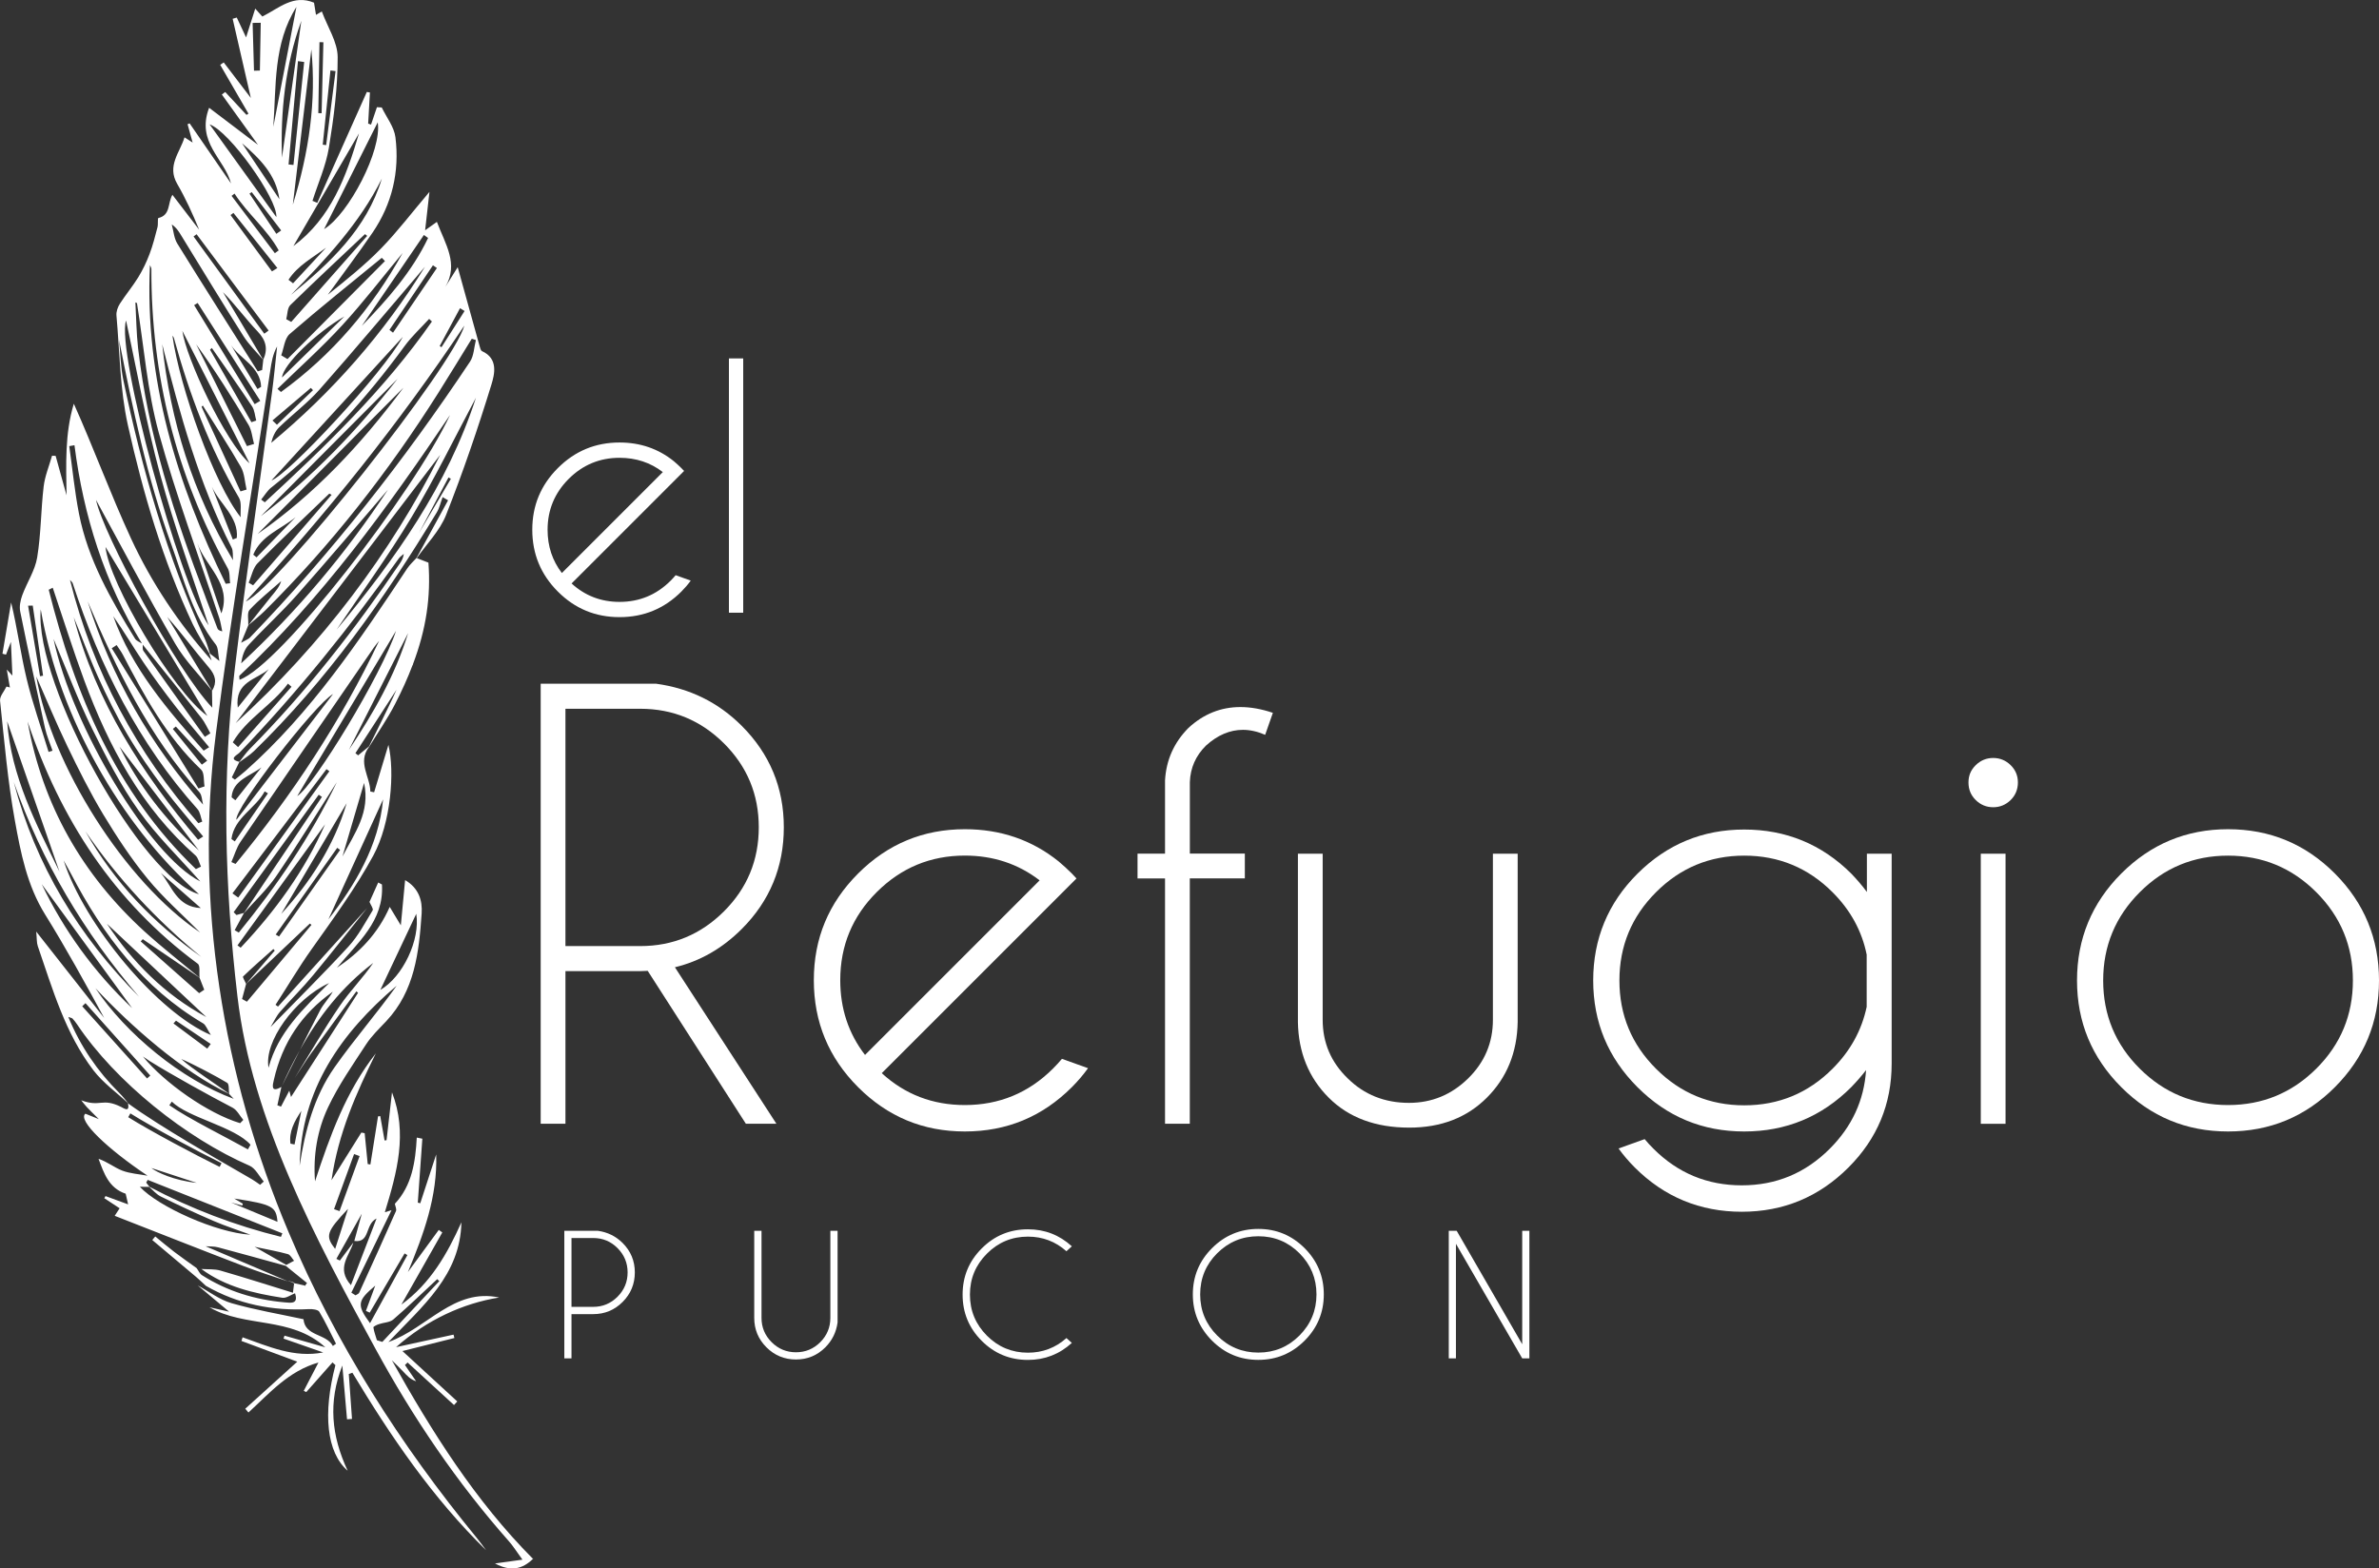 <svg xmlns="http://www.w3.org/2000/svg" id="Capa_1" data-name="Capa 1" viewBox="111.42 72.59 444.71 293.24">
  <rect x="111.42" y="72.59" width="444.71" height="293.24" fill="#333333" stroke="none"/>
  <defs>
    <style>
      .cls-1 {
        fill: #fff;
        stroke-width: 0px;
      }
    </style>
  </defs>
  <g>
    <path class="cls-1" d="M218.26,181.67c2.52,2.3,5.51,3.45,8.97,3.45,3.72,0,6.9-1.32,9.54-3.95.34-.34.65-.68.95-1.04l2.82,1.01c-.51.71-1.1,1.4-1.75,2.05-3.19,3.19-7.04,4.78-11.56,4.78s-8.34-1.59-11.53-4.78c-3.19-3.19-4.78-7.04-4.78-11.56s1.59-8.34,4.78-11.53c3.19-3.19,7.03-4.78,11.53-4.78,3.86,0,7.24,1.16,10.13,3.48.48.4.95.83,1.43,1.31.18.18.35.36.51.53l-2.02,2.02-19.02,19.02ZM235.32,160.85c-2.32-1.78-5.01-2.67-8.08-2.67-3.7,0-6.87,1.31-9.51,3.94-2.63,2.63-3.95,5.8-3.95,9.52,0,3.07.89,5.76,2.67,8.08l18.87-18.87Z"/>
    <path class="cls-1" d="M250.35,139.6v47.54h-2.67v-47.54h2.67Z"/>
  </g>
  <g>
    <path class="cls-1" d="M232.49,254.1c-.45.03-.91.05-1.39.05h-13.98v28.53h-4.63v-82.26h21.59c6.27.86,11.6,3.48,15.99,7.87,5.24,5.24,7.87,11.57,7.87,18.97s-2.62,13.78-7.87,19.02c-3.63,3.63-7.8,6.02-12.49,7.15l18.97,29.25h-5.71l-18.35-28.59ZM217.12,205.1v44.37h13.98c6.1,0,11.32-2.17,15.66-6.5,4.34-4.34,6.5-9.57,6.5-15.71s-2.17-11.36-6.5-15.68c-4.34-4.32-9.56-6.48-15.66-6.48h-13.98Z"/>
    <path class="cls-1" d="M276.25,273.23c4.35,3.98,9.53,5.96,15.53,5.96,6.44,0,11.94-2.28,16.5-6.84.58-.58,1.13-1.18,1.65-1.8l4.88,1.75c-.89,1.23-1.9,2.42-3.03,3.55-5.52,5.52-12.18,8.28-20,8.28s-14.43-2.76-19.95-8.28c-5.52-5.52-8.28-12.18-8.28-20s2.76-14.43,8.28-19.95c5.52-5.52,12.17-8.28,19.95-8.28,6.68,0,12.53,2,17.53,6.02.82.69,1.65,1.44,2.47,2.26.31.31.6.62.87.93l-3.5,3.5-32.9,32.9ZM305.76,237.18c-4.01-3.08-8.67-4.63-13.98-4.63-6.41,0-11.89,2.27-16.45,6.81-4.56,4.54-6.84,10.03-6.84,16.48,0,5.31,1.54,9.97,4.63,13.98l32.65-32.65Z"/>
    <path class="cls-1" d="M333.83,236.82v45.86h-4.63v-45.86h-5.14v-4.63h5.14v-13.68c.21-3.8,1.66-7.08,4.37-9.82,2.81-2.6,6.05-3.91,9.72-3.91,1.92,0,3.94.36,6.07,1.08l-1.44,4.11c-1.44-.62-2.83-.93-4.16-.93-2.43,0-4.73.98-6.89,2.93-1.92,1.89-2.93,4.16-3.03,6.84v13.37h10.28v4.63h-10.28Z"/>
    <path class="cls-1" d="M374.86,283.41c-6.31,0-11.33-1.87-15.06-5.6-3.74-3.74-5.66-8.45-5.76-14.14v-31.47h4.63v31.05c0,4.29,1.56,7.94,4.68,10.95,3.08,3.05,6.91,4.58,11.46,4.58,4.25,0,7.93-1.52,11.03-4.55,3.1-3.03,4.65-6.69,4.65-10.98v-31.05h4.63v31.47c-.1,5.69-2.02,10.4-5.76,14.14-3.74,3.74-8.57,5.6-14.5,5.6Z"/>
    <path class="cls-1" d="M460.25,272.66c-.86,1.1-1.78,2.16-2.78,3.19-5.52,5.52-12.18,8.28-20,8.28s-14.43-2.76-19.95-8.28c-5.52-5.52-8.28-12.17-8.28-19.95s2.76-14.47,8.28-19.97c5.52-5.5,12.17-8.25,19.95-8.25s14.48,2.74,20,8.23c1.06,1.1,2.04,2.24,2.93,3.44v-7.15h4.63v39.23c0,7.58-2.69,14.05-8.07,19.43-5.52,5.52-12.17,8.28-19.95,8.28s-14.48-2.76-20-8.28c-1.13-1.13-2.14-2.31-3.03-3.55l4.88-1.75c.51.62,1.06,1.22,1.65,1.8,4.56,4.56,10.06,6.84,16.5,6.84s11.89-2.28,16.45-6.84c4.15-4.15,6.41-9.05,6.79-14.7ZM460.36,251.07c-.89-4.42-3.02-8.31-6.38-11.67-4.56-4.56-10.06-6.84-16.5-6.84s-11.95,2.28-16.5,6.84c-4.56,4.56-6.84,10.06-6.84,16.5s2.28,11.95,6.84,16.5c4.56,4.56,10.06,6.84,16.5,6.84s11.94-2.28,16.5-6.84c3.32-3.32,5.45-7.18,6.38-11.57v-9.77Z"/>
    <path class="cls-1" d="M487.27,215.64c.91.89,1.36,1.97,1.36,3.24s-.45,2.4-1.36,3.29c-.91.89-2,1.34-3.26,1.34s-2.36-.45-3.26-1.34c-.91-.89-1.36-1.99-1.36-3.29s.45-2.35,1.36-3.24c.91-.89,2-1.34,3.26-1.34s2.36.45,3.26,1.34ZM486.32,232.2v50.49h-4.63v-50.49h4.63Z"/>
    <path class="cls-1" d="M527.91,227.62c7.82,0,14.47,2.76,19.97,8.28,5.5,5.52,8.25,12.18,8.25,20s-2.75,14.43-8.25,19.95c-5.5,5.52-12.16,8.28-19.97,8.28s-14.43-2.76-19.95-8.28c-5.52-5.52-8.28-12.17-8.28-19.95s2.76-14.48,8.28-20c5.52-5.52,12.17-8.28,19.95-8.28ZM511.41,239.4c-4.56,4.56-6.84,10.06-6.84,16.5s2.28,11.94,6.84,16.48c4.56,4.54,10.06,6.81,16.5,6.81s11.94-2.27,16.5-6.81c4.56-4.54,6.84-10.03,6.84-16.48s-2.28-11.94-6.84-16.5c-4.56-4.56-10.06-6.84-16.5-6.84s-11.95,2.28-16.5,6.84Z"/>
  </g>
  <g>
    <path class="cls-1" d="M218.25,318.28v8.27h-1.34v-23.85h6.26c1.82.25,3.36,1.01,4.64,2.28,1.52,1.52,2.28,3.35,2.28,5.5s-.76,4-2.28,5.52c-1.52,1.52-3.35,2.28-5.5,2.28h-4.06ZM218.25,304.05v12.87h4.06c1.77,0,3.28-.63,4.54-1.89,1.26-1.26,1.89-2.78,1.89-4.55s-.63-3.29-1.89-4.55-2.77-1.88-4.54-1.88h-4.06Z"/>
    <path class="cls-1" d="M266.63,302.7h1.36v17.14c-.25,1.82-1.01,3.36-2.28,4.64-1.52,1.52-3.35,2.28-5.5,2.28s-4-.76-5.52-2.28c-1.52-1.52-2.28-3.35-2.28-5.5v-16.28h1.36v16.28c0,1.77.63,3.28,1.89,4.54,1.26,1.26,2.78,1.89,4.55,1.89s3.29-.63,4.55-1.89c1.25-1.26,1.88-2.77,1.88-4.54v-16.28Z"/>
    <path class="cls-1" d="M310.77,322.75l1.01.91c-2.33,2.12-5.06,3.18-8.21,3.18-3.38,0-6.26-1.19-8.64-3.57-2.38-2.38-3.57-5.26-3.57-8.64s1.19-6.25,3.57-8.63c2.38-2.39,5.26-3.58,8.64-3.58,3.15,0,5.89,1.06,8.21,3.18l-1.01.92c-2.05-1.82-4.45-2.73-7.2-2.73-2.99,0-5.55,1.06-7.66,3.18-2.12,2.12-3.18,4.67-3.18,7.66s1.06,5.56,3.18,7.68,4.67,3.18,7.66,3.18c2.75,0,5.15-.91,7.2-2.73Z"/>
    <path class="cls-1" d="M355.29,305.94c2.39,2.39,3.59,5.28,3.59,8.65s-1.2,6.26-3.59,8.65c-2.39,2.39-5.27,3.59-8.65,3.59s-6.26-1.19-8.65-3.59c-2.39-2.39-3.59-5.27-3.59-8.65s1.2-6.26,3.59-8.65c2.39-2.39,5.28-3.59,8.65-3.59s6.26,1.2,8.65,3.59ZM346.64,303.72c-3,0-5.56,1.06-7.69,3.18-2.12,2.12-3.18,4.68-3.18,7.69s1.06,5.57,3.18,7.69c2.12,2.13,4.68,3.19,7.69,3.19s5.56-1.06,7.69-3.19c2.12-2.13,3.18-4.69,3.18-7.69s-1.06-5.56-3.18-7.69c-2.12-2.12-4.68-3.18-7.69-3.18Z"/>
    <path class="cls-1" d="M382.24,302.7h1.48l12.25,21.21v-21.21h1.34v23.85h-1.34l-12.39-21.42v21.42h-1.34v-23.85Z"/>
  </g>
  <g>
    <path class="cls-1" d="M211.1,364.05s-.03-.03-.04-.04c.03-.03.05-.04.08-.07l-.04.11Z"/>
    <path class="cls-1" d="M167.46,268.93c-1.12,2.24-2.23,4.49-3.36,6.73,1.03-2.31,2.14-4.55,3.36-6.73Z"/>
    <path class="cls-1" d="M168.38,312.93c-.66-.15-1.32-.29-1.98-.44-.07.6-.14,1.19-.22,1.79-4.51-1.39-9-2.83-13.54-4.14-1.13-.33-2.38-.21-3.58-.3,4.5,3.33,9.77,4.54,15.14,5.38.73.11,1.58-.54,2.37-.84.68,2.05-.77,1.8-1.92,1.7-5.54-.49-10.75-2.07-15.47-5.08-.44-.28-.67-.87-1-1.32-1.4-1.01-2.82-2-4.2-3.05-1.21-.92-2.36-1.91-3.54-2.87-.19.22-.37.44-.56.66,2.72,2.29,5.44,4.57,8.15,6.86.65.55,1.26,1.14,1.88,1.71,5.98,3.43,12.44,4.72,19.28,4.35.65-.03,1.67.09,1.92.5,1.16,1.92,2.1,3.97,3.12,5.97-.2.14-.4.28-.59.42-1.26-2.37-5.19-1.75-5.49-5-4.48-.97-9.04-1.73-13.45-3-2.24-.64-4.23-2.19-6.33-3.33,2,1.68,4.01,3.35,5.88,4.92-.95-.21-2.32-.52-3.68-.83,6.62,3.88,15.22,1.63,21.66,7.49-2.83-.81-5.23-1.5-7.63-2.18-.06.18-.12.36-.18.55,2.47.86,4.94,1.73,7.42,2.59-5.43,1.06-10.21-1.11-15.07-2.83-.07.23-.14.45-.22.68,3.5,1.3,7,2.6,10.44,3.88-3.17,2.87-6.45,5.83-9.72,8.79.2.24.4.47.59.71,3.93-3.59,7.47-7.75,13.09-9.35-1,1.93-1.88,3.61-2.75,5.3.16.08.31.15.47.23,1.63-1.85,3.27-3.69,4.9-5.54.18.17.36.33.55.5-2.37,9.08-1.66,16.3,2.29,19.75-3.05-6.55-3.67-12.82-1-19.68.32,3.69.6,6.88.88,10.06.31-.02.62-.05.93-.07-.2-2.8-.4-5.6-.6-8.4.22-.08.44-.16.67-.24,7.18,11.92,14.97,23.38,24.99,33.18-.55-.73-1.08-1.49-1.66-2.2-14.36-17.49-26.42-36.35-35.25-57.26-12.42-29.39-17.59-61.8-13.58-93.32,2.88-22.67,6.73-45.21,10.16-67.81.23-1.51.46-3.01,1.27-4.46-.32,2.92-.59,5.84-.98,8.75-2.3,17.08-4.83,34.13-6.9,51.24-2.47,20.49-1.94,41,.46,61.48,2.72,23.28,14.63,45.4,25.83,65.96,7,12.85,15.18,24.94,24.91,35.94.8.9,1.44,1.94,2.54,3.45-2.02.28-3.37.47-5.13.71,2.92,1.57,5.12,1.08,7.1-.86-10.82-10.88-18.88-23.74-26.38-37.12.71.7,1.44,1.38,2.13,2.11.66.7,1.27,1.44,2.41,1.81-.7-1.01-1.39-2.03-2.09-3.04.16-.16.33-.31.49-.47,2.89,2.65,5.78,5.3,8.68,7.95.2-.22.41-.45.61-.67-3.48-3.2-6.97-6.41-10.25-9.42,2.84-.72,6.27-1.58,9.71-2.44-.05-.21-.11-.42-.16-.63-3.36.73-6.73,1.47-10.74,2.34,5.74-5.1,12.51-8.2,19.27-9.28-8.49-1.81-13.37,5.69-20.71,8.33,6.38-6.73,13.45-12.48,13.65-22.39-2.64,5.92-5.8,11.44-11.22,15.38,2.55-4.5,5.1-8.99,7.65-13.49-.22-.16-.44-.31-.66-.47-1.92,2.63-3.85,5.26-5.77,7.88,2.94-7.06,5.55-14.13,5.29-21.99-.99,3.04-1.98,6.09-2.98,9.13-.15-.04-.3-.08-.46-.12.28-3.98.57-7.97.85-11.95-.35-.07-.7-.14-1.04-.21-.25,4.55-.89,8.95-4.1,12.38.08.46.37,1.01.21,1.36-2.25,5.11-4.56,10.19-6.88,15.27-.1.22-.45.32-.68.48-.26-.17-.52-.34-.78-.5,2.5-5.14,5.01-10.28,7.51-15.42-.33.1-.65.2-1.25.39,2.29-7.49,4.29-14.78,1.34-22.42-.34,2.98-.68,5.97-1.02,8.95-.12.02-.25.03-.37.05-.27-1.52-.54-3.04-.81-4.56l-.41.05c-.48,3-.95,6-1.43,9-.17-.03-.33-.05-.5-.08-.19-1.92-.38-3.84-.57-5.77-.21-.04-.41-.08-.62-.12-1.77,2.83-3.55,5.66-5.58,8.91,1.26-8.76,4.62-16.28,8.29-23.72-5.59,7.12-8.59,15.45-11.37,23.93-.37-4.82.41-9.54,2.43-13.83,1.95-4.14,4.62-7.95,7.13-11.8,1.03-1.58,2.44-2.92,3.75-4.31,5.34-5.68,6.12-12.88,6.62-20.12.17-2.44-.53-4.76-3.09-6.26-.25,2.64-.49,5.19-.8,8.46-.98-1.62-1.57-2.61-2.08-3.45-2.18,4.96-5.61,8.51-9.87,11.38,3.83-4.68,8.84-8.71,8.42-15.57-.23-.12-.47-.25-.7-.37-.54,1.21-1.08,2.42-1.63,3.63.21.54.77,1.28.59,1.58-1.4,2.3-2.68,4.75-4.48,6.72-4.67,5.09-9.59,9.94-14.61,15.1.66-1.08,1.09-2.06,1.77-2.84,2.01-2.31,4.22-4.47,6.17-6.83,3.44-4.14,6.75-8.39,10.12-12.59-5.55,6.14-11.11,12.29-16.66,18.43-.15-.11-.31-.22-.46-.34,2.41-3.69,4.26-6.9,6.81-10.49,4.02-5.68,8.18-11.34,11.48-17.44,3.28-6.07,4.02-15.63,2.81-20.66-.84,2.8-1.76,5.83-2.67,8.86-.24-.05-.47-.1-.71-.14-.03-2.78-2.43-5.43-.26-8.32-.01.03-.03.05-.04.08,1.64-2.68,3.46-5.28,4.9-8.07,1.31-2.54,2.4-4.95,3.28-7.28l.1-.15s-.02-.01-.03-.02c2.51-6.63,3.37-12.61,2.91-19.03-.69-.27-1.44-.56-2.18-.85,1.88-2.67,4.31-5.12,5.48-8.07,3.16-7.99,5.94-16.14,8.47-24.36.59-1.93,1.33-4.87-1.75-6.26-.24-.11-.36-.59-.45-.92-1.36-4.87-2.7-9.75-4.1-14.78-.73,1.16-1.52,2.42-2.31,3.68,2.54-4.3,0-7.97-1.58-12.15-.8.57-1.56,1.11-2.2,1.57.24-2.13.49-4.37.81-7.18-3.32,3.91-5.99,7.44-9.05,10.58-3.07,3.15-6.54,5.91-9.95,8.65,2.79-3.86,5.67-7.66,8.35-11.59,3.67-5.38,5.09-11.44,4.29-17.85-.24-1.93-1.67-3.72-2.56-5.57-.3-.02-.6-.03-.9-.05-.37,1.08-.73,2.16-1.1,3.25-.18-.06-.36-.12-.54-.18.11-1.94.22-3.88.33-5.82-.19-.03-.39-.06-.58-.1-3.09,6.91-6.17,13.82-9.26,20.73-.3-.12-.6-.25-.9-.37,1.05-3.31,2.51-6.54,3.07-9.93.91-5.6,1.66-11.29,1.64-16.94,0-2.8-1.87-5.58-2.96-8.54-.1.06-.51.3-1.09.64-.14-.83-.26-1.59-.37-2.28-3.86-1.6-6.5,1-9.66,2.59-.19-.21-.57-.63-1.33-1.48-.62,1.97-1.12,3.55-1.71,5.38-.61-1.31-1.18-2.51-1.74-3.71-.26.08-.51.15-.77.23,1.08,4.69,2.15,9.38,3.4,14.8-1.95-2.56-3.51-4.6-5.07-6.64-.22.15-.44.3-.66.45,1.76,3.04,3.52,6.08,5.28,9.12-.12.08-.24.16-.36.24-1.33-1.43-2.65-2.86-3.98-4.28-.21.16-.42.31-.63.47,2.13,2.96,4.26,5.93,6.76,9.41-3.3-2.51-6.05-4.59-9.14-6.93-2.48,6.49,2.91,9.55,4.09,14.14-2.58-3.74-5.15-7.48-7.73-11.22-.13.05-.26.1-.39.15.28,1.02.56,2.03.95,3.43-.68-.43-1.03-.66-1.52-.97-.87,2.86-3.32,5.31-1.37,8.69,1.58,2.72,2.89,5.61,4.11,8.58-1.65-2.16-3.3-4.31-5-6.53-.91,1.56-.31,3.79-2.62,4.34-.18.04-.02,1.15-.17,1.72-.44,1.68-.86,3.38-1.48,5-.57,1.51-1.28,3-2.12,4.37-1.05,1.7-2.35,3.25-3.43,4.93-.4.63-.71,1.49-.64,2.21.61,6.84.65,13.81,2.13,20.47,2.84,12.75,6.53,25.31,12.12,37.2.92,1.94,2.12,3.75,3.19,5.63-.03-.02-.05-.04-.08-.06.14.42.29.84.43,1.26-6.14-6.92-11.25-14.54-15.09-22.86-3.8-8.23-6.92-16.78-10.67-25.15-1.7,5.62-1.44,11.32-1.36,17.12-.68-2.46-1.36-4.92-2.04-7.37-.22-.01-.44-.02-.67-.03-.54,1.92-1.34,3.81-1.57,5.76-.52,4.41-.49,8.89-1.21,13.26-.4,2.44-1.92,4.69-2.79,7.07-.34.94-.58,2.09-.38,3.05,1.47,7.27,3.03,14.52,4.63,21.76.32,1.45.93,2.84,1.41,4.25-.25.08-.5.15-.74.23-1.39-4.57-3-9.08-4.11-13.71-1.11-4.63-1.72-9.38-2.89-14.23-.54,3.19-1.08,6.39-1.62,9.58.22.06.44.12.66.17.21-.53.41-1.07.92-2.37.11,2.51.19,4.28.28,6.29-.4-.43-.62-.67-1.05-1.13.22,1.29.4,2.32.58,3.35-.21-.06-.43-.12-.64-.17-.42.89-1.29,1.82-1.2,2.66.79,7.46,1.42,14.96,2.76,22.33,1.09,6.06,2.28,12.17,5.66,17.62,3.9,6.27,7.45,12.76,11.04,19.34-4.11-5.22-8.21-10.43-12.7-16.14.13,1.32.07,2.06.29,2.71,2.78,8.05,5.13,16.33,10.4,23.22,1.82,2.37,4.37,4.18,6.59,6.25-.57-.67-1.11-1.38-1.74-2-4.07-4.05-7.26-8.68-9.54-14.22.46.17.67.19.78.3.3.33.59.69.84,1.06,7.18,10.75,20.39,21.3,32.25,26.45,1.11.48,1.79,1.95,2.67,2.96-.23.2-.46.41-.69.61-.49-.34-.97-.71-1.49-1.01-6.55-3.81-17.08-9.76-23.2-14.22.33,1.75-.69.97-1.32.66-3.57-1.76-3.82.13-7.42-1.23.14.18.55.74,1.02,1.25.55.6,1.14,1.15,2.26,2.27-1.27-.51-1.9-.76-2.51-1.01-1.54,1.19,4.14,6.59,11.62,11.59-1.59-.3-3.26-.39-4.75-.96-1.47-.57-2.75-1.64-4.41-2.19,1.02,2.72,1.92,5.46,5.07,6.52.14.62.28,1.24.46,1.99-1.46-.53-2.84-1.04-4.23-1.55-.07.13-.14.26-.22.4.93.61,1.86,1.22,2.86,1.88-.26.4-.51.77-.92,1.41,8.16,3.19,16.14,6.35,24.16,9.42,2.71,1.04,5.47,1.91,8.23,2.83-5.13-2.19-10.27-4.37-15.4-6.56.78.06,1.59,0,2.33.2,4.24,1.12,8.46,2.31,12.69,3.47,0,0-.01,0-.02,0,1.32,1.07,2.64,2.13,3.96,3.2-.15.2-.29.4-.44.6ZM158.98,305.68c2.62.56,4.46.88,6.25,1.38.47.13.78.81,1.16,1.24-.49.26-.97.52-1.46.78-1.74-1-3.51-2.01-5.95-3.41ZM137.56,294.47c.58,0,1.17.01,1.75.02.71.62,1.35,1.4,2.17,1.8,3.25,1.6,6.54,3.14,9.87,4.57,2.25.97,4.58,1.72,6.88,2.57-6.39-.37-17.22-5.24-20.67-8.96ZM164.2,303.17c-.09.22-.18.44-.26.66-8.57-2.11-16.76-5.23-24.57-9.35h0c-.21-.26-.41-.53-.62-.79.09-.17.19-.34.28-.51,8.39,3.33,16.78,6.66,25.17,9.99ZM148.2,293.74c-4.25-.45-7.46-1.97-8.49-2.78,2.83.93,5.66,1.85,8.49,2.78ZM152.83,290.05c-.12.23-.23.47-.35.7-4.42-2.17-12.92-6.68-17.09-9.29.13-.24.27-.47.4-.71,4.18,2.63,12.61,7.12,17.04,9.3ZM163.29,301.02c-2.69-1.12-5.67-2.35-8.68-3.61.7.19,1.4.39,2.1.58.03-.12.07-.24.1-.36-.54-.32-1.07-.64-1.61-.96,7.22,1.09,7.85,1.53,8.09,4.34ZM181.87,323.14c-.23-.79-.53-1.57-.65-2.38-.02-.16.64-.48,1.03-.61.9-.31,2.04-.31,2.69-.87,2.81-2.42,5.49-5.01,8.21-7.54.13.12.26.24.39.37-3.55,3.79-7.1,7.58-10.65,11.36-.34-.11-.68-.22-1.03-.32ZM181.57,312.94c-.62,1.66-1.18,3.2-1.75,4.73.24.11.48.22.71.33,2.17-3.69,4.34-7.38,6.52-11.07.17.1.34.21.52.31-2.29,4.17-4.58,8.35-6.98,12.73-2.52-3.42-2.38-4.19.99-7.03ZM134.98,132.51c1.97,9.03,3.74,19.02,6.37,28.77,2.63,9.72,6.13,19.21,9.07,28.23-5.58-8.15-17.31-51.22-15.44-57ZM155.26,108.78c2.42,3.78,6.08,6.67,8.26,10.62-.24.18-.48.35-.72.53-2.7-3.57-5.39-7.15-8.09-10.72.18-.14.37-.28.55-.42ZM158.06,108.79l.42-.28c1.83,2.39,3.67,4.77,5.5,7.16-.3.21-.6.42-.9.64-1.67-2.5-3.35-5.01-5.02-7.51ZM172.4,118.87c-2.07,2.23-4.13,4.46-6.2,6.69-.28-.22-.57-.44-.85-.66,1.7-2.65,4.56-4.15,7.05-6.02ZM163.08,113.18c-4.16-5.78-8.32-11.56-12.48-17.34,3.76,1.35,12.72,13.91,12.48,17.34ZM163.65,109.84c-2.33-3.49-4.66-6.98-6.99-10.47,3.35,2.89,6.38,5.92,6.99,10.47ZM160.16,76.85c-.05,2.98-.11,5.95-.16,8.93-.37.01-.73.02-1.1.03-.09-2.98-.17-5.96-.26-8.94.51,0,1.01-.01,1.52-.02ZM166.83,73.89c-1.44,7.47-2.88,14.95-4.32,22.42.56-7.67-.03-15.55,4.32-22.42ZM167.75,76.48c-1.22,8.64-2.45,17.29-3.62,25.58-.29-8.5.57-17.19,3.62-25.58ZM167.12,84.02c.39.05.77.1,1.16.16-.67,6.42-1.33,12.83-2,19.25-.31-.03-.61-.06-.92-.09.59-6.44,1.17-12.88,1.76-19.32ZM171.87,80.49c-.11,4.42-.22,8.84-.33,13.27-.21,0-.41-.01-.62-.02.07-4.42.15-8.85.22-13.27.24,0,.48.02.73.02ZM171.75,99.63c.48-4.62.96-9.25,1.44-13.87.32.04.64.08.96.12-.59,4.61-1.17,9.22-1.76,13.84-.21-.03-.42-.06-.64-.08ZM166.16,110.85c1.22-10.2,2.34-19.61,3.46-29.03.94,9.71-.42,19.14-3.46,29.03ZM178.53,97.52c-2.4,8.11-5.22,15.83-12.27,21.08,4.07-6.99,8.13-13.98,12.27-21.08ZM182.03,95.46c.82,5.19-5.41,17.15-10.03,19.97,3.18-6.33,6.6-13.15,10.03-19.97ZM165.82,127.71c6.46-6.62,12.81-13.33,16.98-21.73-2.87,9.45-9.7,15.77-16.98,21.73ZM165.87,132.78c-.31-.17-.63-.35-.94-.52.24-.89.19-2.06.75-2.62,4.59-4.49,9.3-8.87,13.97-13.28l.41.33c-4.73,5.36-9.46,10.72-14.19,16.08ZM183.38,121.4c-6.07,6.11-12.15,12.21-18.22,18.32-.39-.23-.78-.47-1.17-.7.5-1.35.62-3.15,1.58-3.98,5.63-4.88,11.46-9.53,17.22-14.25.2.21.4.41.6.62ZM191.44,117.09c-3.01,6.3-7.58,11.47-12.39,16.43,3.87-5.67,7.74-11.33,11.61-17,.26.19.52.38.78.56ZM193.09,122.7c-2.73,4.03-5.47,8.06-8.2,12.09l-.67-.52c2.71-4.03,5.42-8.06,8.13-12.08l.74.51ZM198.26,130.74c-1.44,2.25-2.88,4.51-4.31,6.76l-.34-.21c1.27-2.36,2.53-4.72,3.8-7.08.28.17.57.35.85.52ZM174.35,190.3c4.69-6.98,9.66-13.78,13.98-20.98,4.36-7.25,8.07-14.89,12.06-22.37-5.34,16.43-15.1,30.22-26.04,43.35ZM195.7,162.11c-2.08,3.54-4.16,7.07-5.97,10.15,1.68-3.17,3.61-6.79,5.53-10.41.15.08.3.17.44.25ZM163.98,243.46c4.03-6.81,8.18-13.84,12.24-20.7-2.34,7.89-6.77,14.75-12.24,20.7ZM174.46,231.1c.18.13.36.26.54.39-3.81,5.4-7.62,10.79-11.42,16.19-.21-.12-.42-.25-.62-.37,3.83-5.4,7.67-10.8,11.5-16.21ZM179.48,218.97c1.17,5.52-1.75,9.35-4.04,13.74,1.36-4.64,2.63-8.96,4.04-13.74ZM187.71,190.95c-2.43,7.91-6.49,15-11.07,21.83,3.69-7.28,7.38-14.55,11.07-21.83ZM166.98,221.43c5.96-9.96,12.22-20.43,18.47-30.9-2.65,8.15-15.31,28.94-18.47,30.9ZM178.37,213.82c-.17-.14-.34-.28-.51-.42,2.56-3.95,5.12-7.9,7.68-11.86-.22.49-.44.99-.67,1.48-1.44,3.06-2.97,6.07-4.46,9.11-.68.56-1.36,1.12-2.05,1.68ZM172.81,244.47c3.23-7.09,6.79-14.91,10.22-22.43-.79,8.71-5.3,16.09-10.22,22.43ZM182.52,257.66c2.17-4.6,4.54-9.61,6.71-14.22.79,4.82-2.51,11.8-6.71,14.22ZM178.64,288.73c-1.25,3.43-2.5,6.86-3.75,10.29-.34-.12-.68-.25-1.03-.37,1.25-3.43,2.5-6.87,3.75-10.3l1.03.38ZM176.48,298.59c-.92,2.86-1.63,5.08-2.41,7.5-1.89-2.44-1.65-3.18,2.41-7.5ZM174.3,307.94c1.58-2.81,3.17-5.62,4.75-8.44-.48,1.69-.93,3.4-1.4,5.1,3.01.41,1.95-3.12,4.16-4.2-1.68,4.36-3.19,8.3-4.79,12.46-2.83-3.21-.27-5.49.45-7.96-.84,1.12-1.68,2.24-2.52,3.36-.22-.11-.44-.21-.66-.32ZM167.43,290.53c.29-14.26,7.69-24.78,18.14-33.65-3.71,5.19-7.94,10.03-11.61,15.25-3.84,5.47-5.53,11.88-6.53,18.4ZM165.72,286.41c-.32-2.24.75-4.21,2.03-6.13-.42,2.09-.84,4.19-1.27,6.28-.25-.05-.51-.1-.76-.15ZM164,275.81c-2.05,1.18-1.6-.42-1.38-1.36,1.57-6.87,5.22-12.38,11.01-16.45-.69,1.22-1.73,2.25-2.37,3.47-1.29,2.47-2.55,4.96-3.79,7.45,3.49-6.24,7.84-11.83,13.72-16.3-1.91,2.79-4.33,5.22-6.23,8-3,4.38-5.65,9-8.45,13.51,1.04-1.56,2.02-3.16,3.12-4.68,2.78-3.86,5.6-7.68,8.41-11.52.1.09.21.18.31.28-4.16,6.46-8.33,12.93-12.53,19.47-.1-.37-.21-.77-.32-1.18-.52.99-1.03,1.99-1.55,2.98-.23-.08-.45-.17-.68-.25.25-1.14.5-2.28.75-3.42ZM172.94,256.38c-4.9,4.86-9.59,9.3-11.32,15.83-.89-4.82,4.85-12.84,11.32-15.83ZM156.67,259.36c.25-.93.49-1.85.75-2.8,3.97-3.77,7.95-7.53,11.92-11.3.1.08.21.16.31.24-4.02,4.79-8.04,9.58-12.07,14.37-.31-.17-.61-.34-.92-.51ZM156.87,255.14c1.83-1.76,3.75-3.43,5.65-5.12.09.1.17.19.26.29-1.79,2.08-3.57,4.17-5.36,6.25,0,0,0-.02,0-.03-.2-.48-.69-1.26-.56-1.38ZM155.81,249.35c5.46-7.55,10.92-15.1,16.38-22.65-3.82,8.7-9.32,16.22-15.78,23.07-.2-.14-.4-.29-.6-.43ZM155.29,246.49c.56-1.04,1.13-2.08,1.69-3.12,2.05-2.32,4.36-4.47,6.1-7.01,3.92-5.74,7.55-11.68,11.3-17.53-4.89,10.19-11.23,19.41-18.32,28.11-.26-.15-.51-.3-.77-.44ZM155.1,243.13c5.3-7.32,10.6-14.64,15.9-21.96.2.14.4.27.6.41-4.86,7.25-9.73,14.49-14.6,21.75.01-.02.02-.04.03-.06-.47.13-.94.26-1.41.39-.17-.18-.35-.35-.52-.53ZM154.87,239.61c5.86-7.74,11.72-15.48,17.58-23.22.18.13.36.26.54.39-5.68,7.87-11.36,15.75-17.04,23.62-.36-.26-.72-.52-1.07-.78ZM154.67,233.76c.56-1.26.94-2.65,1.7-3.77,8.27-12.13,16.61-24.23,24.93-36.33.3-.44.66-.84.99-1.26-7.16,15.11-16.29,28.88-26.84,41.71-.26-.12-.52-.23-.78-.35ZM160.9,220.55c.2.12.4.24.61.36-2.07,3-4.13,6-6.2,8.99-.21-.15-.42-.3-.63-.45.55-4.02,4.51-5.69,6.22-8.91ZM155.62,225.86c-.56-1.91,14.66-21.59,18.06-23.52-6.02,7.84-12.04,15.68-18.06,23.52ZM160.28,216.08c-1.62,2.04-3.24,4.09-4.86,6.13-.24-.19-.47-.37-.71-.56.22-3.21,3.44-3.94,5.57-5.58ZM154.76,217.91c.45-.93.91-1.87,1.37-2.8.93-.69,1.95-1.3,2.77-2.1,13.57-13.19,24.41-28.47,34.15-44.59.53-.87.75-1.93,1.11-2.89.34.2.68.4,1.02.6-1.96,3.59-3.93,7.17-5.89,10.76-.59.65-1.25,1.25-1.74,1.97-8.97,13.51-17.98,27-30.26,37.88-.63.56-1.31,1.07-1.96,1.61-.19-.14-.39-.28-.58-.42ZM156.14,213.36c10.9-11.33,20.71-23.55,29.82-36.35.24-.34.63-.58.95-.87-.11.76-.41,1.31-.77,1.83-8.39,12.32-17.52,24.04-28.03,34.65-.73.74-1.32,1.63-1.97,2.45,0-.02.02-.03.02-.05-2.12-.51-.42-1.26-.02-1.67ZM154.93,211.38c2.58-4.43,7.33-6.92,10.32-10.98.22.2.44.39.66.59-3.33,3.76-6.65,7.52-9.98,11.28-.33-.3-.66-.59-.99-.89ZM155.47,207.79c12.95-17,25.91-33.99,38.25-50.18-9.26,18.38-22.12,35.5-38.25,50.18ZM161.65,197.69c-1.83,2.27-3.66,4.55-5.78,7.19-.62-4.88,3.57-5.22,5.78-7.19ZM156.21,198.89c15.37-14.42,27.64-31.33,39.34-48.72-6.77,14.46-31.7,46.77-39.35,49.51,0-.28-.13-.67,0-.79ZM156.5,196.6c.19-1.31.58-2.57,1.39-3.43,2.95-3.18,6.18-6.12,9.06-9.37,5.75-6.48,11.34-13.1,16.99-19.66-7.87,11.92-16.96,22.73-27.43,32.46ZM156.48,192.78c.63-1.54.99-2.41,1.35-3.28,1.02-.89,2.09-1.72,3.05-2.67,12.43-12.31,23.13-26,32.47-40.78,2.12-3.35,4.17-6.75,6.26-10.13.26.08.51.17.77.25-.35,1.36-.37,2.94-1.1,4.04-12.24,18.38-25.82,35.7-41.17,51.61-.26.26-.65.39-1.63.95ZM162.31,183.87c-1.51,1.86-2.99,3.75-4.48,5.63.06-.99-.27-2.35.25-2.9,1.8-1.94,3.91-3.6,5.9-5.37-.33,1.1-1.02,1.85-1.66,2.64ZM157.34,185.05c15.17-16.43,28.76-33.43,40.88-51.59-1.92,7.33-34.77,48.86-40.88,51.59ZM159.6,177.87c4.37-4.42,8.9-8.68,13.38-13,.14.08.29.15.43.23-4.89,5.64-9.79,11.28-14.68,16.92-.28-.16-.55-.32-.83-.49.55-1.24.8-2.77,1.7-3.67ZM166.69,169.28c-2.44,2.5-4.87,5-7.31,7.51-.21-.17-.41-.33-.62-.5,1.47-3.56,5.19-4.77,7.93-7.01ZM159.58,172.42c8.97-9,17.94-17.99,27.26-27.35-7.94,10.67-16.63,19.93-27.26,27.35ZM160.18,169.09c8.52-8.56,17.04-17.11,25.56-25.67-7.48,9.57-15.83,18.3-25.56,25.67ZM162.11,163.76c9.59-7.62,17.73-16.59,24.94-26.46,1.34-1.84,3.05-3.4,4.59-5.09.17.16.35.33.52.49-8.85,12.7-19.93,23.36-31.24,33.8-.23-.17-.45-.34-.68-.51.62-.75,1.13-1.64,1.87-2.24ZM162.16,162.41c7.92-8.65,16.42-17.95,24.56-26.84-3.74,6.81-21.37,25.74-24.56,26.84ZM163.65,152.43c2.47-2.39,5.26-4.48,7.53-7.04,6.69-7.58,13.19-15.34,19.69-22.94-7.67,12.44-17.31,23.44-28.75,32.93.27-1.17.76-2.2,1.52-2.95ZM169.53,145.11c.13.14.26.29.4.43-2.25,2.15-4.5,4.3-6.74,6.46-.28-.27-.56-.53-.84-.8,2.39-2.03,4.79-4.06,7.18-6.09ZM163.29,145.29c4.06-3.96,8.3-7.75,12.13-11.92,3.96-4.31,7.53-8.98,11.27-13.49-5.73,10.32-13.2,19.09-22.75,26-.22-.2-.44-.4-.66-.6ZM175.8,131.75c-3.74,3.66-7.48,7.32-11.66,11.41.19-2.4,6.41-8.38,11.66-11.41ZM154.51,112.8c.18-.13.37-.26.55-.4,2.74,3.43,5.47,6.87,8.21,10.3-.34.21-.67.42-1.01.63-2.58-3.51-5.17-7.03-7.75-10.54ZM160.82,134.98c-4.41-6.06-8.82-12.12-13.22-18.18.19-.14.38-.28.57-.42,4.49,6,8.98,12.01,13.46,18.01-.27.2-.54.39-.81.59ZM160.63,139.88c-2.51-4.22-5.02-8.45-7.53-12.67,2.33,2.35,4.24,5,6.47,7.34,1.6,1.68,1.97,3.3,1.05,5.33ZM159.6,142.02c-5.02-7.95-10.08-15.88-15.03-23.88-.63-1.02-.71-2.38-1.04-3.58.9.61,1.35,1.38,1.81,2.13,3.84,6.25,7.64,12.52,11.57,18.71,1.04,1.64,2.48,3.02,3.72,4.49,0,0,0,0,0,0-.07.63-.14,1.25-.21,1.88-.27.08-.55.16-.82.25ZM159.56,145.33c-1.64-2.73-3.29-5.45-4.93-8.18,1.69,2.54,5.48,4.03,5.6,7.76-.22.14-.45.28-.67.41ZM159.03,148.16c-3.77-6.17-7.55-12.34-11.32-18.52.22-.13.44-.26.66-.4,3.9,6.1,7.8,12.19,11.7,18.29-.35.21-.69.42-1.04.62ZM158.42,151.52c-2.58-4.52-5.16-9.03-7.74-13.55.11-.11.23-.21.34-.32,2.52,3.63,5.08,7.24,7.53,10.93.48.73.52,1.75.77,2.63-.3.1-.59.2-.89.31ZM157.58,155.99c-3.16-6.34-6.33-12.69-9.49-19.03,3.53,4.89,6.72,9.93,9.78,15.05.62,1.03.7,2.38,1.04,3.58-.44.13-.88.27-1.32.4ZM158.07,159.22c-4.63-4.11-11.92-19.85-12.56-24.77,3.82,7.52,8.19,16.14,12.56,24.77ZM156.37,164.46c-2.42-5.27-4.85-10.54-7.27-15.81.08-.08.15-.16.23-.24,2.39,3.81,4.87,7.57,7.11,11.47.7,1.22.73,2.81,1.07,4.24-.38.11-.76.23-1.13.34ZM156.41,169.29c-4.91-6.13-11.39-24.2-12.76-33.95.1.15.24.29.28.45,2.87,10.42,6.63,20.47,12.15,29.84.56.95.24,2.43.33,3.66ZM154.94,173.45c-1.3-3.29-2.61-6.57-3.91-9.86,1.45,3.23,5.02,5.62,4.66,9.57-.25.1-.5.2-.75.3ZM154.98,177.32c-7.54-12.54-11.71-26.06-13.24-40.37,3.31,13.05,6.84,25.96,12.97,38,.34.66.19,1.57.27,2.37ZM153.61,181.73c-9.16-18.77-15.15-38.31-14.16-59.57.09.24.27.48.27.72-.06,19.89,4.64,38.55,14.28,55.97.43.77.3,1.85.43,2.78-.27.03-.54.07-.81.1ZM152.8,187.27c-1.5-4.38-2.99-8.76-4.49-13.14,1.5,4.38,6.51,7.59,4.49,13.14ZM149.84,184.21c-5.79-15.09-10.77-30.41-12.61-46.56-.32-2.82-.34-5.68-.5-8.52.1.04.2.08.29.12,1.31,8.11,1.93,16.4,4.09,24.27,3.2,11.68,7.48,23.06,11.29,34.58.27.82.38,1.69.57,2.53-.62-.14-.82-.34-.91-.58-.75-1.94-1.48-3.89-2.23-5.84ZM152.44,196.17c-.96-.75-1.39-1.08-1.78-1.39-.28-.85-.49-1.73-.86-2.54-7.16-15.57-11.84-31.92-15.33-48.63-.51-2.45-.54-4.99-.8-7.5,2.58,12.96,5.25,25.81,9.75,38.2,2.34,6.44,3.96,13.23,8.34,18.79.48.61.39,1.66.67,3.07ZM154.25,277.08c-2.1-1.56-7.03-4.73-8.95-6.5,2.05.85,6.76,3.33,8.58,4.45.4.24.27,1.33.38,2.05ZM143.07,279.23c.16-.23.31-.46.47-.68,3.06,3.03,11.74,4.68,14.71,8.06-.16.29-.33.58-.49.87-3.71-2.09-11.21-5.8-14.68-8.25ZM156.31,282.58c-6.06-1.82-14.16-7.56-18.17-12.46.42.28.82.57,1.25.84,4.03,2.52,11.29,6.53,15.5,8.72.84.44,1.35,1.51,2.01,2.29-.2.2-.4.41-.59.61ZM139.51,273.68c-.2.18-.4.36-.6.54-4.04-4.5-8.08-9-12.12-13.5.2-.19.4-.39.61-.58,4.04,4.51,8.08,9.03,12.12,13.54ZM129.25,257.33c6.56,7.04,16.26,15.62,25,19.76,0,0,0,.01,0,.02.29.31.57.62.86.92-9.74-3.59-20.16-12.15-25.86-20.7ZM119.22,237.89c5.48,7.52,11.23,15.4,16.9,23.18-7.12-6.73-12.82-14.64-16.9-23.18ZM122.54,235.56c-4.38-8.96-9.05-17.82-9.78-28.12,3.26,9.37,6.52,18.74,9.78,28.12ZM137.42,258.95c-11.29-11.36-19.36-24.59-23.43-40.15,5.24,14.88,13.16,28.2,23.43,40.15ZM117.54,185.81c.64,4.37,1.29,8.74,1.93,13.11-.19.03-.38.06-.57.09-.74-4.39-1.49-8.78-2.23-13.18.29,0,.58-.01.87-.02ZM125.34,155.83c1.69,13.23,5.62,25.67,12.62,37.07-.47-.28-1.05-.5-1.3-.91-4.53-7.33-8.81-14.8-10.48-23.38-.81-4.16-1.22-8.4-1.81-12.61.32-.06.65-.11.97-.17ZM151.06,201.73c-2.79-4.6-5.59-9.19-8.38-13.79,2.74,3.07,5.15,6.36,7.79,9.45,1.25,1.46,1.54,2.74.6,4.34ZM129.35,166.02c4.33,7.92,9.4,17.52,14.82,26.91,1.85,3.2,4.57,5.9,6.89,8.81,0,0,0,.01-.01.02.01.92.03,1.84.05,3.14-6.73-7.06-20.38-32.38-21.74-38.88ZM150.18,206.44c-6.45-4.62-18.4-24.92-19.04-31.6,6.04,10.03,12.59,20.89,19.04,31.6ZM150.74,209.69c-.34.22-.69.44-1.03.66-3.83-5.35-7.67-10.69-11.47-16.06-.2-.28-.13-.76-.14-1.18,3.67,4.57,7.35,9.12,10.98,13.72.67.85,1.11,1.9,1.66,2.85ZM150.52,212.29c-.34.21-.69.43-1.03.64-6.73-7.63-13.39-15.31-16.9-25.13,1.98,2.79,3.71,5.75,5.62,8.59,1.92,2.85,3.97,5.63,6.08,8.34,2,2.58,4.15,5.04,6.23,7.56ZM149.15,215.55c-1.81-2.23-3.61-4.45-5.42-6.68.19-.15.37-.3.56-.45,1.95,2.13,3.9,4.26,5.86,6.39-.33.25-.67.49-1,.74ZM149.66,219.61c-.38.13-.76.26-1.14.39-5.4-8.74-10.8-17.47-16.21-26.21.3-.2.6-.4.91-.6.39.6.83,1.17,1.16,1.8,4.03,7.73,8.18,15.37,14.63,21.48.64.6.45,2.08.65,3.15ZM149.38,223.02c-9.84-11.26-17.14-23.84-21.57-38,5.42,12.79,11.47,25.21,20.89,35.69.48.54.47,1.53.68,2.31ZM149.23,226.19c-.24.1-.49.2-.73.3-11.51-13.19-19.66-28.18-24-45.48.28.33.45.44.5.6,5.1,15.56,12.33,29.94,23.33,42.24.52.58.61,1.56.9,2.35ZM148.45,229.59c-10.46-12.36-19.09-25.73-23.25-41.61,1.53,3.66,2.86,7.42,4.5,11.05,1.68,3.71,3.48,7.38,5.55,10.89,2.02,3.43,4.31,6.71,6.69,9.9,2.35,3.15,4.96,6.11,7.46,9.16-.31.2-.63.41-.94.61ZM148.61,231.61c-6.37-5.76-11.45-12.47-14.85-19.43,4.57,5.98,9.71,12.71,14.85,19.43ZM148.99,234.61c-.32.16-.63.31-.95.47-14.97-14.38-22.59-32.6-27.51-52.23.25-.13.5-.25.75-.38,1.96,5.79,3.78,11.63,5.9,17.36,4.58,12.37,10.69,23.79,20.77,32.68.54.48.7,1.39,1.04,2.1ZM121.45,192.09c2.46,5.78,4.56,11.39,7.19,16.73,2.59,5.26,5.31,10.55,8.69,15.31,3.38,4.75,7.65,8.86,11.53,13.25-9.53-4.79-24.01-29.05-27.42-45.29ZM148.62,239.77c-10.55-2.84-30.79-39.1-29.59-53.26,1.89,10.76,5.54,20.28,10.57,29.26,5.04,9,11.29,17.08,19.01,24ZM148.96,242.36c-4.48-.2-5.34-4.03-7.48-6.57,2.49,2.19,4.98,4.38,7.48,6.57ZM148.83,246.93c-14.13-9.51-27.84-31.41-30.63-47.87,1.84,4.16,3.7,8.66,5.81,13.04,2.08,4.32,4.23,8.63,6.7,12.74,2.52,4.17,5.22,8.29,8.31,12.05,2.96,3.61,6.52,6.72,9.82,10.05ZM149.06,251.5c-8.91-6.28-16.3-13.97-21.67-23.48,6.07,8.88,13.35,16.66,21.67,23.48ZM148.72,255.37c-3.43-2.86-6.96-5.61-10.26-8.61-11.67-10.64-19.1-23.68-21.88-39.27,6.12,18.24,16.14,33.72,31.81,45.28.49.36.24,1.71.33,2.6ZM149.6,257.63c-.32.21-.64.43-.95.64-3.64-3.23-7.28-6.45-10.93-9.68.13-.14.26-.27.39-.41,3.54,2.4,7.08,4.8,10.61,7.2h0c.29.75.59,1.5.88,2.25ZM149.99,262.74c-7.84-4.22-13.86-10.36-18.58-17.44,6.07,5.7,12.32,11.57,18.58,17.44ZM150.83,266.09c-9.91-4.19-23.62-20.56-27.52-32.64.48.86.97,1.72,1.43,2.59,5.91,11.33,13.43,21.24,24.65,27.88.51.3.74,1.08,1.44,2.16ZM143.84,263.94c.16-.18.32-.35.48-.53,2.16,1.45,4.32,2.91,6.49,4.36-.22.29-.43.58-.65.87-2.11-1.57-4.21-3.14-6.32-4.71Z"/>
    <path class="cls-1" d="M165.25,312.01c.39.13.77.26,1.16.39,0,.03,0,.06-.01.1-.01,0-.02,0-.03,0-.37-.16-.74-.32-1.12-.48Z"/>
  </g>
</svg>
